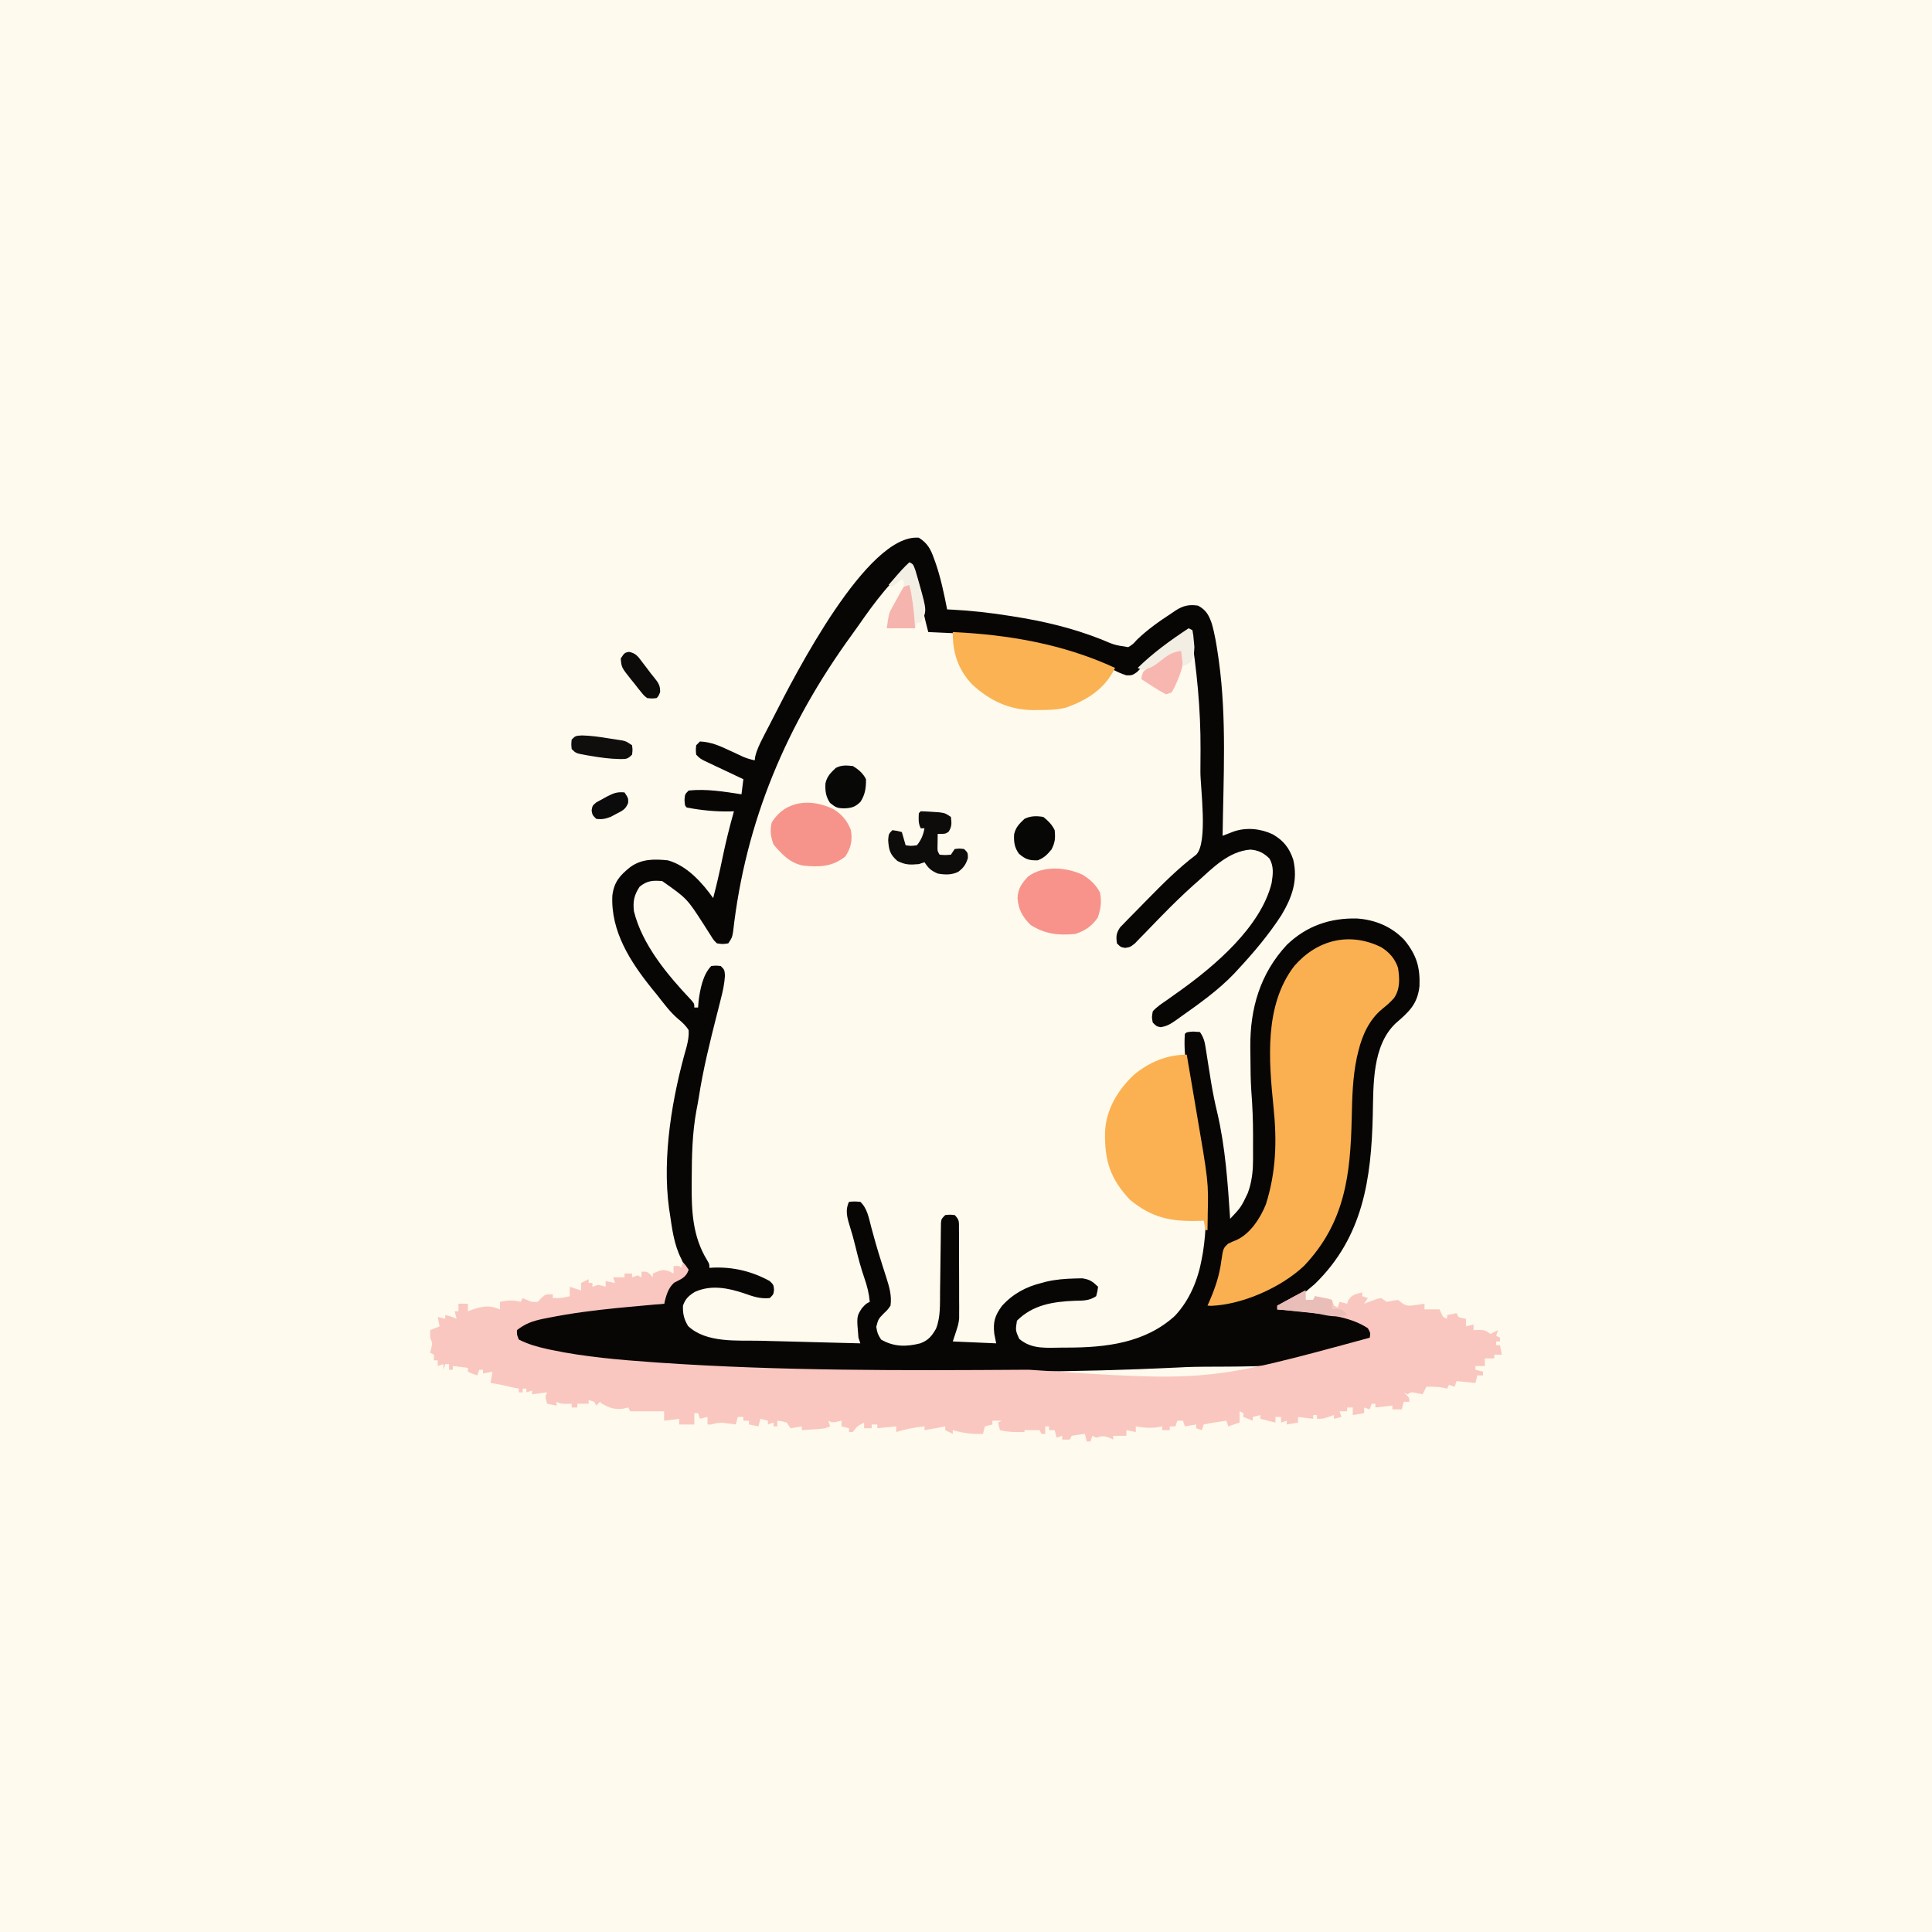 <svg version="1.1" xmlns="http://www.w3.org/2000/svg" width="1024" height="1024">
<rect width="100%" height="100%" fill="#808080" stroke="none"/>
<path d="M0 0 C337.92 0 675.84 0 1024 0 C1024 337.92 1024 675.84 1024 1024 C686.08 1024 348.16 1024 0 1024 C0 686.08 0 348.16 0 0 Z " fill="#FEFAED" transform="translate(0,0)"/>
<path d="M0 0 C4.59 2.85 6.34 6.17 8.06 11.12 C8.31 11.81 8.56 12.5 8.82 13.21 C11.63 21.29 13.35 29.62 15 38 C16.45 38.07 16.45 38.07 17.92 38.14 C27.87 38.65 37.61 39.77 47.44 41.31 C48.16 41.42 48.88 41.54 49.63 41.65 C66.15 44.24 81.2 47.77 96.81 53.92 C103.71 56.87 103.71 56.87 111 58 C113.44 56.48 113.44 56.48 115.56 54.12 C121.26 48.61 127.39 44.33 134 40 C134.71 39.52 135.41 39.04 136.14 38.55 C140.17 35.97 143.26 35.3 148 36 C152.23 38.3 153.67 40.94 155.24 45.4 C156.92 51.17 157.84 57.06 158.69 63 C158.8 63.76 158.91 64.53 159.02 65.31 C163.24 95.81 161.42 127.3 161 158 C161.54 157.79 162.08 157.58 162.63 157.36 C163.35 157.09 164.06 156.81 164.8 156.53 C165.5 156.26 166.2 155.98 166.93 155.7 C173.71 153.4 181.17 154.19 187.56 157.19 C193.27 160.5 196.32 164.32 198.45 170.64 C201.02 181.69 197.82 190.6 192.17 200.07 C185.4 210.5 177.46 219.91 169 229 C168.39 229.67 167.78 230.33 167.14 231.02 C158.65 239.91 148.45 247.11 138.44 254.19 C137.44 254.91 137.44 254.91 136.42 255.65 C133.57 257.62 131.63 258.91 128.16 259.43 C126 259 126 259 124 257 C123.42 254.24 123.42 254.24 124 251 C126.14 248.64 128.69 246.96 131.31 245.19 C132.8 244.13 134.28 243.07 135.77 242 C136.86 241.23 136.86 241.23 137.97 240.45 C156.66 227.11 181.26 206.33 187 183 C187.7 178.38 188.28 174.08 185.75 169.96 C182.73 167.01 179.9 165.61 175.69 165.31 C164.33 166.23 156.05 174.75 148 182 C147.04 182.85 146.08 183.7 145.09 184.57 C139.62 189.51 134.38 194.6 129.24 199.88 C128.21 200.93 127.17 201.99 126.13 203.05 C124.06 205.16 122 207.29 119.96 209.43 C118.99 210.42 118.03 211.4 117.06 212.39 C116.21 213.28 115.35 214.17 114.47 215.08 C112 217 112 217 109.31 217.41 C107 217 107 217 105 215 C104.49 211.33 104.6 209.59 106.7 206.49 C107.96 205.2 107.96 205.2 109.25 203.88 C109.72 203.38 110.2 202.89 110.68 202.39 C112.44 200.57 114.22 198.79 116 197 C117.6 195.36 119.2 193.73 120.8 192.09 C129.17 183.57 137.46 175.22 147 168 C153.34 161.66 149.23 132.63 149.24 124.14 C149.25 120.17 149.28 116.2 149.31 112.23 C149.4 90.82 147.34 70.12 144 49 C135.34 53.36 128 59.06 121.07 65.84 C120.58 66.3 120.1 66.77 119.6 67.25 C118.26 68.56 116.93 69.89 115.61 71.23 C113 73 113 73 109.98 72.93 C107.08 72.02 104.76 70.94 102.12 69.44 C72.23 54.1 37.99 51.26 5 50 C3.29 43.47 1.77 36.94 0.5 30.31 C-0.6 24.66 -2.01 19.4 -4 14 C-8.71 17.85 -12.89 21.85 -16.81 26.5 C-17.33 27.1 -17.84 27.71 -18.37 28.33 C-23.18 34.08 -27.52 40.1 -31.79 46.26 C-32.99 47.99 -34.22 49.69 -35.46 51.39 C-70.1 99.04 -91.85 150.23 -98.46 208.96 C-99 212 -99 212 -101 215 C-103.92 215.45 -103.92 215.45 -107 215 C-108.77 213.3 -108.77 213.3 -110.25 210.88 C-110.83 209.97 -111.42 209.06 -112.02 208.13 C-112.67 207.1 -113.33 206.06 -114 205 C-122.86 191.25 -122.86 191.25 -136 182 C-140.96 181.55 -144.12 181.76 -148 185 C-150.92 189.44 -151.6 192.75 -151 198 C-146.56 215.92 -133.01 231.97 -120.62 245.07 C-119 247 -119 247 -119 249 C-118.34 249 -117.68 249 -117 249 C-116.92 247.93 -116.83 246.86 -116.75 245.75 C-115.99 239.57 -114.49 231.49 -110 227 C-107.5 226.75 -107.5 226.75 -105 227 C-103 229 -103 229 -102.75 232.07 C-103.03 236.54 -103.92 240.56 -105.05 244.88 C-105.48 246.61 -105.92 248.34 -106.35 250.08 C-106.58 250.97 -106.81 251.87 -107.05 252.79 C-110.74 267.33 -114.35 281.84 -116.63 296.68 C-117 299 -117.44 301.3 -117.89 303.61 C-120.11 315.65 -120.32 327.66 -120.38 339.88 C-120.38 340.71 -120.39 341.54 -120.4 342.4 C-120.5 356.79 -119.95 370.33 -112.21 382.93 C-111 385 -111 385 -111 387 C-110.3 386.95 -109.59 386.91 -108.87 386.86 C-98.21 386.47 -88.37 388.86 -79 394 C-77 396 -77 396 -76.75 398.5 C-77 401 -77 401 -79 403 C-83.96 403.53 -87.97 402.15 -92.56 400.5 C-101.17 397.63 -109.99 395.86 -118.62 399.69 C-121.84 401.64 -123.76 403.35 -125 407 C-125.19 411.2 -124.48 414.2 -122.31 417.81 C-112.6 427 -96.12 425.34 -83.54 425.63 C-82.01 425.67 -80.49 425.72 -78.96 425.76 C-74.99 425.87 -71.02 425.97 -67.05 426.06 C-62.98 426.17 -58.91 426.28 -54.84 426.39 C-46.9 426.6 -38.95 426.8 -31 427 C-31.33 426.01 -31.66 425.02 -32 424 C-33 412.69 -33 412.69 -30.12 408.31 C-28 406 -28 406 -26 405 C-26.4 400.59 -27.36 396.75 -28.81 392.56 C-30.73 387.04 -32.19 381.48 -33.56 375.81 C-34.5 371.94 -35.54 368.16 -36.75 364.38 C-38.06 360.14 -39.07 356.14 -37 352 C-34.19 351.75 -34.19 351.75 -31 352 C-27.29 355.48 -26.51 360.57 -25.25 365.31 C-24.73 367.2 -24.22 369.08 -23.7 370.96 C-23.42 371.95 -23.15 372.93 -22.87 373.94 C-21.98 377.06 -21.03 380.16 -20.05 383.25 C-19.73 384.28 -19.41 385.3 -19.08 386.35 C-18.46 388.33 -17.82 390.3 -17.18 392.27 C-15.62 397.27 -14.29 401.71 -15 407 C-16.53 409.22 -16.53 409.22 -18.5 411.06 C-21.48 414.13 -21.48 414.13 -22.56 418.25 C-21.89 421.91 -21.89 421.91 -20 425 C-13.22 428.88 -6.74 428.92 0.75 427 C5.04 425.42 6.88 423.13 9.12 419.23 C11.58 412.97 11.18 406.17 11.25 399.55 C11.28 397.3 11.31 395.05 11.35 392.8 C11.39 389.26 11.44 385.72 11.48 382.18 C11.52 378.76 11.57 375.34 11.62 371.92 C11.63 370.86 11.64 369.79 11.65 368.7 C11.67 367.22 11.67 367.22 11.7 365.72 C11.71 364.86 11.72 363.99 11.73 363.1 C12 361 12 361 14 359 C16.5 358.75 16.5 358.75 19 359 C21.59 361.59 21.26 362.63 21.27 366.22 C21.28 367.32 21.29 368.41 21.3 369.53 C21.3 371.31 21.3 371.31 21.3 373.13 C21.31 374.96 21.31 374.96 21.31 376.82 C21.32 379.41 21.32 382 21.32 384.58 C21.31 388.52 21.34 392.46 21.36 396.4 C21.36 398.91 21.36 401.43 21.36 403.94 C21.38 405.7 21.38 405.7 21.39 407.49 C21.38 408.61 21.38 409.72 21.37 410.87 C21.37 411.84 21.37 412.81 21.37 413.81 C21 417 21 417 18 426 C25.59 426.33 33.18 426.66 41 427 C40.67 425.35 40.34 423.7 40 422 C39.27 415.72 40.28 412.29 44.04 407.18 C49.77 400.82 56.77 397.02 65 395 C65.75 394.8 66.49 394.59 67.26 394.38 C72.41 393.14 77.53 392.75 82.81 392.62 C84.06 392.6 85.3 392.57 86.58 392.54 C90.54 393.07 92.16 394.27 95 397 C94.69 399.38 94.69 399.38 94 402 C90.18 404.55 86.94 404.33 82.5 404.44 C71.07 404.92 60.43 406.57 52 415 C51.2 420.11 51.2 420.11 53.2 424.6 C60.03 430.49 68.18 429.24 76.69 429.25 C77.39 429.25 78.09 429.25 78.81 429.25 C99.27 429.22 119.93 426.81 135.7 412.45 C143.56 404.11 148.03 393.13 150 382 C150.2 380.87 150.41 379.74 150.62 378.58 C154.22 355.58 150.85 332.8 147.02 310.05 C146.84 308.99 146.66 307.92 146.48 306.83 C145.57 301.46 144.64 296.08 143.69 290.72 C143.34 288.7 142.99 286.68 142.64 284.66 C142.4 283.29 142.4 283.29 142.14 281.9 C141.06 275.61 140.53 269.38 141 263 C142 262 142 262 145.44 261.75 C146.61 261.83 147.79 261.91 149 262 C151.21 265.31 151.55 267.32 152.15 271.22 C152.35 272.47 152.55 273.73 152.75 275.02 C152.85 275.68 152.95 276.34 153.06 277.02 C153.59 280.45 154.14 283.89 154.7 287.32 C154.81 287.99 154.92 288.67 155.04 289.36 C155.88 294.46 156.92 299.48 158.12 304.5 C162.48 323.04 163.74 342.05 165 361 C170.78 354.86 170.78 354.86 174.38 347.31 C174.67 346.42 174.97 345.53 175.27 344.61 C176.67 339.57 177.13 335.03 177.13 329.79 C177.13 329.09 177.13 328.4 177.14 327.69 C177.14 326.22 177.13 324.76 177.13 323.29 C177.13 321.1 177.13 318.91 177.14 316.72 C177.14 308.94 176.85 301.27 176.24 293.51 C175.85 287.71 175.78 281.91 175.76 276.1 C175.75 274.07 175.72 272.04 175.69 270.01 C175.52 249.51 180.88 231.02 195.09 215.75 C205.56 205.73 217.89 201.51 232.15 201.82 C241.79 202.44 250.71 206.15 257.38 213.25 C263.72 221.08 265.74 227.48 265.36 237.64 C264.32 247.28 259.78 251.29 252.63 257.47 C240.27 269.35 240.96 289.98 240.61 305.83 C239.83 339.8 235.47 370.71 209.86 395.56 C196.43 407 196.43 407 190 407 C190 407.66 190 408.32 190 409 C191.31 408.98 192.61 408.97 193.96 408.95 C207.7 408.96 229.77 409.77 240 420 C240 422.38 240 422.38 239 425 C220.91 442.57 164.5 438.52 141.12 439.62 C139.22 439.72 139.22 439.72 137.27 439.81 C110.18 441.12 83.12 441.82 56 442 C55.19 442.01 54.38 442.01 53.54 442.02 C0.66 442.36 -52.16 442.23 -105 440 C-105.99 439.96 -106.98 439.92 -107.99 439.88 C-129.07 438.99 -150.04 437.43 -171 435 C-172.57 434.82 -172.57 434.82 -174.18 434.64 C-204.1 431.14 -204.1 431.14 -214 424 C-213.88 421.75 -213.88 421.75 -213 419 C-207.95 414.74 -202.64 413.68 -196.25 412.44 C-195.2 412.23 -194.15 412.02 -193.07 411.8 C-173.87 408.11 -154.52 406.57 -135 406 C-134.87 404.9 -134.74 403.8 -134.6 402.67 C-133.91 398.45 -133.04 396.96 -130 394 C-127.72 392.5 -125.43 391.26 -123 390 C-123.82 387.32 -124.64 384.7 -125.92 382.2 C-129.79 374.57 -130.77 366.37 -132 358 C-132.2 356.71 -132.2 356.71 -132.41 355.39 C-136.12 327.94 -130.7 296.25 -123.09 269.84 C-122.33 266.74 -121.82 264.19 -122 261 C-123.57 258.49 -125.32 256.93 -127.59 255.04 C-132.03 251.28 -135.4 246.54 -139 242 C-140.23 240.5 -140.23 240.5 -141.48 238.97 C-152.95 224.74 -163.35 208.54 -162.44 189.68 C-161.58 182.5 -158.45 178.96 -152.94 174.56 C-146.92 170.19 -140.23 170.26 -133 171 C-122.91 173.81 -114.91 182.71 -109 191 C-107.14 183.94 -105.53 176.84 -104.06 169.69 C-102.35 161.36 -100.3 153.18 -98 145 C-98.63 145.02 -99.26 145.05 -99.91 145.07 C-107.73 145.23 -115.32 144.48 -123 143 C-124 142 -124 142 -124.19 139.06 C-124 136 -124 136 -122 134 C-112.66 133.01 -103.22 134.57 -94 136 C-93.5 132.04 -93.5 132.04 -93 128 C-93.69 127.68 -94.37 127.35 -95.08 127.02 C-98.18 125.56 -101.28 124.09 -104.38 122.62 C-106 121.86 -106 121.86 -107.65 121.09 C-108.68 120.6 -109.71 120.11 -110.77 119.6 C-111.73 119.15 -112.68 118.7 -113.66 118.24 C-116 117 -116 117 -118 115 C-118.25 112.5 -118.25 112.5 -118 110 C-117.34 109.34 -116.68 108.68 -116 108 C-109.99 108.25 -105.2 110.46 -99.81 113 C-98.24 113.73 -96.66 114.46 -95.08 115.19 C-94.39 115.51 -93.7 115.83 -93 116.17 C-91.01 116.99 -89.09 117.54 -87 118 C-86.9 117.32 -86.81 116.64 -86.71 115.94 C-85.84 112.33 -84.31 109.22 -82.62 105.94 C-82.27 105.24 -81.91 104.53 -81.54 103.81 C-80.76 102.3 -79.98 100.8 -79.19 99.29 C-78.42 97.81 -77.66 96.32 -76.9 94.83 C-66.01 73.43 -27.45 -2.33 0 0 Z " fill="#080605" transform="translate(487,285)"/>
<path d="M0 0 C1.56 1.81 1.56 1.81 3 4 C1.6 8.19 -1 8.89 -4.77 10.91 C-8.07 14 -8.86 17.71 -10 22 C-11.29 22.11 -12.57 22.22 -13.9 22.33 C-19.94 22.86 -25.97 23.42 -32 24 C-33.06 24.1 -34.12 24.2 -35.21 24.31 C-47.32 25.51 -59.31 27.04 -71.25 29.44 C-72.24 29.63 -73.24 29.82 -74.26 30.02 C-79.71 31.18 -83.62 32.54 -88 36 C-88.05 38.42 -88.05 38.42 -87 41 C-82.17 43.44 -77.28 44.86 -72 46 C-70.84 46.25 -70.84 46.25 -69.66 46.51 C-52.03 50.19 -33.94 51.73 -16 53 C-14.86 53.08 -13.73 53.16 -12.56 53.25 C51.85 57.66 116.48 57.43 181 57 C181.75 57 182.51 56.99 183.28 56.99 C278.18 63.38 278.18 63.38 364 40 C364.39 37.51 364.39 37.51 363 35 C353.09 28.37 339.24 27.45 327.75 26.31 C326.52 26.18 325.28 26.05 324.01 25.92 C321.01 25.61 318 25.3 315 25 C315 24.34 315 23.68 315 23 C316.75 22.04 318.5 21.08 320.25 20.12 C321.22 19.59 322.2 19.06 323.2 18.51 C325.45 17.3 327.71 16.12 330 15 C330 16.65 330 18.3 330 20 C331.32 20 332.64 20 334 20 C334.33 19.34 334.66 18.68 335 18 C336.48 18.25 337.96 18.53 339.44 18.81 C340.26 18.96 341.08 19.11 341.93 19.27 C342.62 19.51 343.3 19.75 344 20 C344.33 20.99 344.66 21.98 345 23 C345.66 23.33 346.32 23.66 347 24 C347.33 23.01 347.66 22.02 348 21 C349.32 21.33 350.64 21.66 352 22 C352.21 21.38 352.41 20.76 352.62 20.12 C354.55 17.15 356.67 16.87 360 16 C360 16.66 360 17.32 360 18 C360.99 18.33 361.98 18.66 363 19 C362.34 19.99 361.68 20.98 361 22 C361.92 21.64 361.92 21.64 362.86 21.27 C363.67 20.98 364.48 20.68 365.31 20.38 C366.11 20.07 366.91 19.77 367.74 19.46 C368.48 19.31 369.23 19.16 370 19 C370.99 19.66 371.98 20.32 373 21 C374.45 20.72 374.45 20.72 375.94 20.44 C377.45 20.22 377.45 20.22 379 20 C379.92 20.74 379.92 20.74 380.86 21.49 C383.62 23.44 384.96 23.16 388.25 22.69 C389.14 22.57 390.03 22.45 390.95 22.32 C391.63 22.22 392.3 22.11 393 22 C393 22.99 393 23.98 393 25 C395.64 25 398.28 25 401 25 C401.29 25.64 401.58 26.28 401.88 26.94 C402.83 29.15 402.83 29.15 405 30 C405 29.34 405 28.68 405 28 C407.47 27.5 407.47 27.5 410 27 C410.33 27.66 410.66 28.32 411 29 C413.02 29.65 413.02 29.65 415 30 C415 31.32 415 32.64 415 34 C416.32 33.67 417.64 33.34 419 33 C419 33.99 419 34.98 419 36 C419.93 35.96 420.86 35.92 421.81 35.88 C425 36 425 36 428 38 C429.32 37.34 430.64 36.68 432 36 C431.67 36.99 431.34 37.98 431 39 C431.66 39.33 432.32 39.66 433 40 C433 40.66 433 41.32 433 42 C432.34 42 431.68 42 431 42 C431 42.66 431 43.32 431 44 C431.66 44 432.32 44 433 44 C433.33 45.65 433.66 47.3 434 49 C432.68 49 431.36 49 430 49 C430 49.66 430 50.32 430 51 C428.35 51 426.7 51 425 51 C425 52.32 425 53.64 425 55 C423.35 55 421.7 55 420 55 C420 55.66 420 56.32 420 57 C421.32 57.33 422.64 57.66 424 58 C424 58.66 424 59.32 424 60 C423.01 60 422.02 60 421 60 C420.67 61.32 420.34 62.64 420 64 C416.7 63.67 413.4 63.34 410 63 C409.67 63.99 409.34 64.98 409 66 C408.01 65.67 407.02 65.34 406 65 C405.67 65.66 405.34 66.32 405 67 C404.3 66.84 403.6 66.67 402.88 66.5 C399.86 65.98 397.05 65.93 394 66 C393.34 67.32 392.68 68.64 392 70 C391.05 69.81 390.1 69.63 389.12 69.44 C386.1 68.71 386.1 68.71 384 70 C383.34 69.67 382.68 69.34 382 69 C382.5 69.45 382.99 69.91 383.5 70.38 C385 72 385 72 385 74 C384.01 74 383.02 74 382 74 C381.67 75.32 381.34 76.64 381 78 C379.35 78 377.7 78 376 78 C376 77.34 376 76.68 376 76 C373.03 76.33 370.06 76.66 367 77 C367 76.34 367 75.68 367 75 C366.34 75 365.68 75 365 75 C364.67 75.99 364.34 76.98 364 78 C363.01 77.67 362.02 77.34 361 77 C361 77.99 361 78.98 361 80 C359.02 80.33 357.04 80.66 355 81 C355 79.68 355 78.36 355 77 C354.01 77 353.02 77 352 77 C352 77.66 352 78.32 352 79 C350.68 79 349.36 79 348 79 C348.33 79.99 348.66 80.98 349 82 C347.68 82.33 346.36 82.66 345 83 C345 82.34 345 81.68 345 81 C344.07 81.33 343.14 81.66 342.19 82 C339 83 339 83 336 83 C336 82.34 336 81.68 336 81 C335.34 81 334.68 81 334 81 C334 81.66 334 82.32 334 83 C330.04 82.5 330.04 82.5 326 82 C326 82.99 326 83.98 326 85 C324.02 85.33 322.04 85.66 320 86 C320 85.34 320 84.68 320 84 C318.51 84.5 318.51 84.5 317 85 C317 84.01 317 83.02 317 82 C316.01 82 315.02 82 314 82 C314 82.99 314 83.98 314 85 C311.33 84.33 308.67 83.67 306 83 C306 82.34 306 81.68 306 81 C304.68 81.33 303.36 81.66 302 82 C302 82.66 302 83.32 302 84 C300.35 83.34 298.7 82.68 297 82 C297 81.34 297 80.68 297 80 C296.34 79.67 295.68 79.34 295 79 C295 80.98 295 82.96 295 85 C293.02 85.66 291.04 86.32 289 87 C288.67 86.01 288.34 85.02 288 84 C283.97 84.55 279.98 85.16 276 86 C275.67 86.99 275.34 87.98 275 89 C274.01 88.67 273.02 88.34 272 88 C272 87.34 272 86.68 272 86 C270.02 86.33 268.04 86.66 266 87 C265.67 86.01 265.34 85.02 265 84 C264.01 84 263.02 84 262 84 C261.67 84.99 261.34 85.98 261 87 C260.01 87 259.02 87 258 87 C258 87.66 258 88.32 258 89 C256.68 89 255.36 89 254 89 C254 88.34 254 87.68 254 87 C252.99 87.19 251.98 87.37 250.94 87.56 C247.02 88 243.86 87.71 240 87 C240 87.99 240 88.98 240 90 C238.35 89.67 236.7 89.34 235 89 C235 89.99 235 90.98 235 92 C232.69 92 230.38 92 228 92 C228 92.66 228 93.32 228 94 C227.26 93.65 226.51 93.3 225.75 92.94 C222.8 91.93 221.87 92.11 219 93 C218.34 92.67 217.68 92.34 217 92 C216.67 92.99 216.34 93.98 216 95 C215.34 95 214.68 95 214 95 C213.67 93.68 213.34 92.36 213 91 C210.66 91.26 208.32 91.59 206 92 C205.67 92.66 205.34 93.32 205 94 C203.68 94 202.36 94 201 94 C201 93.34 201 92.68 201 92 C199.51 92.5 199.51 92.5 198 93 C197.67 91.68 197.34 90.36 197 89 C196.01 89 195.02 89 194 89 C194 88.34 194 87.68 194 87 C193.34 87 192.68 87 192 87 C192 88.32 192 89.64 192 91 C191.34 91 190.68 91 190 91 C189.67 90.34 189.34 89.68 189 89 C186.36 89 183.72 89 181 89 C181 89.33 181 89.66 181 90 C176.48 90.08 172.41 90.1 168 89 C167.67 87.68 167.34 86.36 167 85 C167.66 84.67 168.32 84.34 169 84 C167.35 84 165.7 84 164 84 C164 84.66 164 85.32 164 86 C162.68 86.33 161.36 86.66 160 87 C159.67 88.32 159.34 89.64 159 91 C153.21 91.21 148.57 90.59 143 89 C143 89.66 143 90.32 143 91 C141.68 90.34 140.36 89.68 139 89 C139 88.34 139 87.68 139 87 C138.3 87.14 137.6 87.29 136.88 87.44 C133.92 88.01 130.97 88.52 128 89 C128 88.34 128 87.68 128 87 C122.76 87.55 118.03 88.43 113 90 C113 89.01 113 88.02 113 87 C108.05 87.5 108.05 87.5 103 88 C103 87.34 103 86.68 103 86 C102.01 86 101.02 86 100 86 C100 86.66 100 87.32 100 88 C98.68 88 97.36 88 96 88 C96 87.01 96 86.02 96 85 C92.37 86.87 92.37 86.87 90 90 C89.34 90 88.68 90 88 90 C88 89.34 88 88.68 88 88 C86.68 87.67 85.36 87.34 84 87 C84 86.01 84 85.02 84 84 C83.22 84.19 82.43 84.37 81.62 84.56 C79 85 79 85 77 84 C77.33 84.99 77.66 85.98 78 87 C75.17 88.42 72.53 88.35 69.38 88.56 C67.59 88.69 67.59 88.69 65.77 88.82 C64.86 88.88 63.94 88.94 63 89 C63 88.34 63 87.68 63 87 C60.03 87.5 60.03 87.5 57 88 C56.34 87.01 55.68 86.02 55 85 C52.44 84.27 52.44 84.27 50 84 C50 84.99 50 85.98 50 87 C49.34 87 48.68 87 48 87 C48 86.34 48 85.68 48 85 C47.01 85.33 46.02 85.66 45 86 C45 85.34 45 84.68 45 84 C43.68 83.67 42.36 83.34 41 83 C40.67 84.32 40.34 85.64 40 87 C38.35 86.67 36.7 86.34 35 86 C35 85.34 35 84.68 35 84 C34.01 84 33.02 84 32 84 C32 83.34 32 82.68 32 82 C31.01 82 30.02 82 29 82 C28.67 83.32 28.34 84.64 28 86 C27.1 85.87 27.1 85.87 26.17 85.75 C25.37 85.64 24.57 85.54 23.75 85.44 C22.96 85.33 22.17 85.23 21.36 85.12 C18.98 85 17.27 85.34 15 86 C14.34 86 13.68 86 13 86 C13 84.68 13 83.36 13 82 C11.68 82.33 10.36 82.66 9 83 C8.67 82.01 8.34 81.02 8 80 C7.34 80 6.68 80 6 80 C6 81.98 6 83.96 6 86 C3.36 86 0.72 86 -2 86 C-2 85.01 -2 84.02 -2 83 C-4.64 83.33 -7.28 83.66 -10 84 C-10 82.35 -10 80.7 -10 79 C-15.94 79 -21.88 79 -28 79 C-28.33 78.34 -28.66 77.68 -29 77 C-30.01 77.23 -31.02 77.45 -32.06 77.69 C-36.87 78.07 -38.79 77.19 -43 75 C-43.33 74.67 -43.66 74.34 -44 74 C-44.66 74.66 -45.32 75.32 -46 76 C-46.33 75.34 -46.66 74.68 -47 74 C-48.49 73.5 -48.49 73.5 -50 73 C-50 73.66 -50 74.32 -50 75 C-51.98 75 -53.96 75 -56 75 C-56 75.66 -56 76.32 -56 77 C-56.99 77 -57.98 77 -59 77 C-59 76.34 -59 75.68 -59 75 C-59.95 75.02 -60.9 75.04 -61.88 75.06 C-65 75 -65 75 -67 74 C-67 74.66 -67 75.32 -67 76 C-68.65 75.67 -70.3 75.34 -72 75 C-73.12 71.25 -73.12 71.25 -72 69 C-74.64 69.33 -77.28 69.66 -80 70 C-80 69.34 -80 68.68 -80 68 C-80.99 68.33 -81.98 68.66 -83 69 C-83 68.34 -83 67.68 -83 67 C-83.66 67 -84.32 67 -85 67 C-85 67.66 -85 68.32 -85 69 C-85.66 69 -86.32 69 -87 69 C-87 68.34 -87 67.68 -87 67 C-87.74 66.86 -88.49 66.71 -89.25 66.56 C-90.82 66.24 -92.39 65.9 -93.94 65.5 C-96.6 64.85 -99.29 64.43 -102 64 C-101.67 62.02 -101.34 60.04 -101 58 C-103.48 58.5 -103.48 58.5 -106 59 C-106 58.34 -106 57.68 -106 57 C-106.66 57 -107.32 57 -108 57 C-108.33 57.99 -108.66 58.98 -109 60 C-112 59 -112 59 -114 58 C-114 57.34 -114 56.68 -114 56 C-116.64 55.67 -119.28 55.34 -122 55 C-122 55.66 -122 56.32 -122 57 C-122.66 57 -123.32 57 -124 57 C-124 56.01 -124 55.02 -124 54 C-124.66 54 -125.32 54 -126 54 C-126.33 54.99 -126.66 55.98 -127 57 C-127 56.01 -127 55.02 -127 54 C-128.49 54.5 -128.49 54.5 -130 55 C-130 54.01 -130 53.02 -130 52 C-130.66 52 -131.32 52 -132 52 C-132 51.01 -132 50.02 -132 49 C-132.66 48.67 -133.32 48.34 -134 48 C-133.81 47.24 -133.63 46.47 -133.44 45.69 C-132.77 42.91 -132.77 42.91 -134 40 C-134 38.68 -134 37.36 -134 36 C-132.35 35.34 -130.7 34.68 -129 34 C-129.33 32.35 -129.66 30.7 -130 29 C-128.68 29.33 -127.36 29.66 -126 30 C-126 29.34 -126 28.68 -126 28 C-123.83 28.51 -122 29 -120 30 C-120.33 28.68 -120.66 27.36 -121 26 C-120.34 26 -119.68 26 -119 26 C-119 24.68 -119 23.36 -119 22 C-117.35 22 -115.7 22 -114 22 C-114 23.32 -114 24.64 -114 26 C-113.36 25.76 -112.72 25.52 -112.06 25.27 C-106.18 23.26 -102.79 22.61 -97 25 C-97 23.68 -97 22.36 -97 21 C-92.98 20.16 -89.98 19.95 -86 21 C-85.67 20.34 -85.34 19.68 -85 19 C-84.24 19.33 -83.47 19.66 -82.69 20 C-80.01 21.17 -80.01 21.17 -77 21 C-76.04 20.01 -76.04 20.01 -75.06 19 C-73 17 -73 17 -69 17 C-69 17.66 -69 18.32 -69 19 C-65.8 19.09 -63.07 18.91 -60 18 C-60 16.35 -60 14.7 -60 13 C-58.02 13.66 -56.04 14.32 -54 15 C-54 13.68 -54 12.36 -54 11 C-52.68 10.34 -51.36 9.68 -50 9 C-50 9.66 -50 10.32 -50 11 C-49.34 11 -48.68 11 -48 11 C-48 11.66 -48 12.32 -48 13 C-47.01 12.67 -46.02 12.34 -45 12 C-42.81 12.44 -42.81 12.44 -41 13 C-41 12.01 -41 11.02 -41 10 C-39.35 10.33 -37.7 10.66 -36 11 C-36.5 9.51 -36.5 9.51 -37 8 C-35.02 8 -33.04 8 -31 8 C-31 7.34 -31 6.68 -31 6 C-29.68 6 -28.36 6 -27 6 C-27 6.66 -27 7.32 -27 8 C-26.01 7.67 -25.02 7.34 -24 7 C-23.01 7.5 -23.01 7.5 -22 8 C-22 7.01 -22 6.02 -22 5 C-19 5 -19 5 -17.31 6.5 C-16.88 7 -16.45 7.49 -16 8 C-16 7.34 -16 6.68 -16 6 C-10.71 3.78 -10.71 3.78 -7.12 4.88 C-6.42 5.25 -5.72 5.62 -5 6 C-5 4.68 -5 3.36 -5 2 C-4.01 2 -3.02 2 -2 2 C-1.67 2.33 -1.34 2.66 -1 3 C-0.67 2.01 -0.34 1.02 0 0 Z " fill="#F9C7BF" transform="translate(362,669)"/>
<path d="M0 0 C4.36 2.69 7.36 6.12 9 11 C9.82 16.56 10.18 22.05 6.94 26.88 C5.01 29.14 2.88 30.96 0.56 32.81 C-6.19 38.35 -9.99 46.65 -12 55 C-12.27 56.1 -12.53 57.2 -12.81 58.34 C-15.07 68.98 -15.33 79.67 -15.56 90.5 C-16.23 120.64 -19.1 146.06 -40.86 168.96 C-52.86 180.31 -73.33 189.43 -90 190.12 C-90.66 190.08 -91.32 190.04 -92 190 C-91.6 189.1 -91.2 188.21 -90.79 187.28 C-87.8 180.29 -85.68 173.93 -84.69 166.38 C-83.7 159.67 -83.7 159.67 -81.14 157.23 C-78.88 156.12 -78.88 156.12 -76.48 155.17 C-69.19 151.73 -64.02 143.63 -61.06 136.36 C-55.6 119.09 -55.16 102.72 -57 84.88 C-59.49 60.11 -62.06 30.91 -46 10 C-33.84 -3.99 -16.7 -8.16 0 0 Z " fill="#FAB050" transform="translate(732,502)"/>
<path d="M0 0 C1.25 7.32 2.5 14.65 3.74 21.97 C4.16 24.46 4.58 26.94 5 29.42 C11.52 67.46 11.52 67.46 11.12 84.75 C11.12 85.57 11.11 86.38 11.1 87.22 C11.07 89.15 11.04 91.07 11 93 C10.67 93 10.34 93 10 93 C9.67 91.35 9.34 89.7 9 88 C7.89 88.03 6.78 88.07 5.63 88.11 C-8.72 88.43 -18.52 86.38 -30 77 C-40.63 65.78 -43.61 56.03 -43.31 40.94 C-42.77 28.96 -36.55 18.78 -27.98 10.63 C-19.91 3.99 -10.57 0 0 0 Z " fill="#FBB152" transform="translate(629,559)"/>
<path d="M0 0 C29.75 1.4 58.78 6.41 86 19 C80.71 30.05 71.13 36.14 59.84 40.11 C55.05 41.22 50.58 41.33 45.69 41.31 C44.8 41.33 43.92 41.34 43 41.36 C30.08 41.37 19.54 36.41 10.12 27.62 C2.66 19.64 -0.12 10.74 0 0 Z " fill="#FBB253" transform="translate(505,335)"/>
<path d="M0 0 C4.01 2.48 7 5.2 9.23 9.38 C10.25 14.22 9.68 18.13 8.05 22.76 C4.93 27.27 1.39 29.66 -3.77 31.38 C-12.74 32.27 -19.85 31.51 -27.52 26.63 C-31.83 22.32 -33.99 18.5 -34.45 12.45 C-34.24 7.35 -32.27 4.65 -28.88 0.98 C-20.95 -5 -8.61 -4.02 0 0 Z " fill="#F7938B" transform="translate(573.766,463.617)"/>
<path d="M0 0 C4.33 2.75 7.19 6.19 9 11 C9.92 16.27 9.02 20.58 6 25 C-1.17 30.53 -7.48 30.6 -16.22 29.8 C-23.13 28.53 -27.61 23.84 -32 18.62 C-33.52 14.63 -33.98 11.2 -33 7 C-25.72 -4.95 -11.91 -5.95 0 0 Z " fill="#F6948B" transform="translate(442,429)"/>
<path d="M0 0 C2.13 0.04 4.25 0.16 6.38 0.31 C8.12 0.43 8.12 0.43 9.9 0.55 C13 1 13 1 16 3 C16.41 6.2 16.57 8.15 14.75 10.88 C13 12 13 12 9 12 C8.97 13.46 8.95 14.92 8.94 16.38 C8.93 17.19 8.91 18 8.9 18.84 C8.86 21.05 8.86 21.05 10 23 C12.92 23.25 12.92 23.25 16 23 C16.66 22.01 17.32 21.02 18 20 C20.5 19.69 20.5 19.69 23 20 C25 22 25 22 25 24.81 C23.94 28.18 22.72 29.96 19.88 32.09 C16.32 33.82 12.83 33.66 9 33 C5.37 31.38 4.23 30.34 2 27 C1.01 27.33 0.02 27.66 -1 28 C-5.75 28.39 -8.08 28.46 -12.38 26.31 C-16.32 22.84 -16.9 20.5 -17.25 15.31 C-17 12 -17 12 -15 10 C-12.38 10.38 -12.38 10.38 -10 11 C-9.34 13.31 -8.68 15.62 -8 18 C-5.13 18.42 -5.13 18.42 -2 18 C0.25 15.21 1.35 12.51 2 9 C1.34 9 0.68 9 0 9 C-1.37 6.27 -1.13 4.02 -1 1 C-0.67 0.67 -0.34 0.34 0 0 Z " fill="#0D0C0B" transform="translate(488,430)"/>
<path d="M0 0 C2.69 2.18 4.46 3.91 6 7 C6.4 11.17 6.26 13.5 4.31 17.25 C1.93 20.08 0.43 21.64 -3 23 C-7.58 23.08 -9.43 22.49 -12.94 19.5 C-15.33 16.19 -15.72 13.21 -15.5 9.19 C-14.64 5.44 -12.76 3.63 -10 1 C-6.78 -0.61 -3.48 -0.61 0 0 Z " fill="#070706" transform="translate(553,433)"/>
<path d="M0 0 C2.98 1.77 5.43 3.86 7 7 C7.05 11.59 6.57 15.11 4.06 19 C1.26 21.72 -0.5 22.23 -4.31 22.44 C-8.18 22.38 -8.86 22.11 -12.06 19.56 C-14.32 16.24 -14.71 13.15 -14.5 9.19 C-13.64 5.44 -11.76 3.63 -9 1 C-5.85 -0.57 -3.48 -0.35 0 0 Z " fill="#080807" transform="translate(452,406)"/>
<path d="M0 0 C0.76 0.21 1.53 0.41 2.31 0.62 C3.01 6.42 1.76 10.73 -0.5 16.06 C-0.76 16.69 -1.02 17.32 -1.29 17.96 C-2.08 19.75 -2.08 19.75 -3.69 22.62 C-4.68 22.95 -5.67 23.29 -6.69 23.62 C-9.03 22.39 -11.17 21.13 -13.38 19.69 C-13.98 19.3 -14.59 18.92 -15.21 18.52 C-16.71 17.56 -18.2 16.59 -19.69 15.62 C-19.59 13.95 -19.59 13.95 -18.69 11.62 C-16.59 9.77 -14.56 8.13 -12.31 6.5 C-11.72 6.06 -11.13 5.62 -10.52 5.16 C-3.03 -0.42 -3.03 -0.42 0 0 Z " fill="#F7B6B0" transform="translate(624.688,344.375)"/>
<path d="M0 0 C4.83 0.12 9.54 0.81 14.3 1.59 C15.15 1.71 15.99 1.84 16.86 1.97 C17.67 2.1 18.48 2.23 19.32 2.36 C20.05 2.47 20.78 2.59 21.53 2.71 C23.49 3.21 23.49 3.21 26.49 5.21 C26.8 7.71 26.8 7.71 26.49 10.21 C24.02 12.68 23.33 12.51 19.93 12.52 C14.67 12.43 9.6 11.72 4.43 10.84 C3.68 10.71 2.93 10.58 2.15 10.45 C-3.26 9.46 -3.26 9.46 -5.51 7.21 C-5.76 4.71 -5.76 4.71 -5.51 2.21 C-3.51 0.21 -3.51 0.21 0 0 Z " fill="#0F0E0D" transform="translate(308.512,389.789)"/>
<path d="M0 0 C3.8 0.72 4.84 2.53 7.16 5.57 C7.93 6.57 8.7 7.57 9.49 8.61 C10.21 9.56 10.92 10.52 11.66 11.5 C12.23 12.2 12.8 12.9 13.38 13.62 C15.54 16.33 16.68 17.85 16.53 21.38 C15.66 23.5 15.66 23.5 14.66 24.5 C12.3 24.77 12.3 24.77 9.66 24.5 C7.91 23.11 7.91 23.11 6.36 21.18 C5.79 20.48 5.23 19.78 4.64 19.06 C4.07 18.32 3.5 17.58 2.91 16.82 C2.32 16.1 1.73 15.37 1.12 14.63 C-3.95 8.25 -3.95 8.25 -4.34 3.5 C-2.34 0.5 -2.34 0.5 0 0 Z " fill="#0C0B0A" transform="translate(333.344,345.496)"/>
<path d="M0 0 C0.66 0 1.32 0 2 0 C4.98 7.85 5.27 14.63 5 23 C0.05 23 -4.9 23 -10 23 C-8.87 15.12 -8.87 15.12 -7.19 12.07 C-6.83 11.42 -6.48 10.77 -6.12 10.1 C-5.75 9.45 -5.38 8.8 -5 8.12 C-4.63 7.45 -4.26 6.77 -3.88 6.08 C-1.2 1.2 -1.2 1.2 0 0 Z " fill="#F5B4AD" transform="translate(480,310)"/>
<path d="M0 0 C0.66 0.33 1.32 0.66 2 1 C2.48 3.55 2.48 3.55 2.75 6.75 C2.85 7.8 2.95 8.84 3.05 9.92 C3 13.16 2.49 15.15 1 18 C-1.12 19.31 -1.12 19.31 -3 20 C-3.33 17.36 -3.66 14.72 -4 12 C-8.5 12.52 -10.97 14.22 -14.5 17 C-17.99 19.74 -20.5 21.63 -25 22 C-25.66 21.67 -26.32 21.34 -27 21 C-18.69 12.88 -9.68 6.39 0 0 Z " fill="#F2EEE3" transform="translate(630,333)"/>
<path d="M0 0 C0 1.65 0 3.3 0 5 C1.32 5 2.64 5 4 5 C4.33 4.34 4.66 3.68 5 3 C7.97 3.66 10.94 4.32 14 5 C14 6.65 14 8.3 14 10 C14.76 9.94 15.53 9.88 16.31 9.81 C19 10 19 10 20.81 11.5 C21.4 12.24 21.4 12.24 22 13 C16.92 14.1 13.33 13.77 8.31 12.61 C0.63 11.19 -7.23 10.7 -15 10 C-15 9.34 -15 8.68 -15 8 C-14.24 7.59 -13.48 7.18 -12.7 6.76 C-11.71 6.22 -10.71 5.68 -9.69 5.12 C-8.21 4.32 -8.21 4.32 -6.7 3.51 C-0.42 0 -0.42 0 0 0 Z " fill="#E9BEB8" transform="translate(692,684)"/>
<path d="M0 0 C2 1 2 1 3.25 4.5 C3.7 6 4.14 7.5 4.56 9 C4.9 10.16 4.9 10.16 5.23 11.35 C9.31 25.96 9.31 25.96 6 32 C5.34 32 4.68 32 4 32 C3.67 32.99 3.34 33.98 3 35 C2.95 34.18 2.9 33.36 2.85 32.51 C2.38 25.52 1.59 18.82 0 12 C-0.99 12.33 -1.98 12.66 -3 13 C-3 12.01 -3 11.02 -3 10 C-3.33 9.67 -3.66 9.34 -4 9 C-5.65 10.32 -7.3 11.64 -9 13 C-9.66 12.67 -10.32 12.34 -11 12 C-3.7 3.55 -3.7 3.55 0 0 Z " fill="#F4EFE5" transform="translate(482,298)"/>
<path d="M0 0 C2 3 2 3 1.95 5.48 C0.65 8.94 -1.01 9.63 -4.25 11.31 C-5.2 11.82 -6.16 12.34 -7.14 12.86 C-10.06 14.02 -11.9 14.4 -15 14 C-17 12 -17 12 -17.43 9.58 C-17 7 -17 7 -14.88 5.23 C-13.97 4.74 -13.06 4.25 -12.12 3.75 C-11.22 3.25 -10.32 2.75 -9.38 2.23 C-5.92 0.44 -3.96 -0.4 0 0 Z " fill="#0C0B0B" transform="translate(331,420)"/>
</svg>
